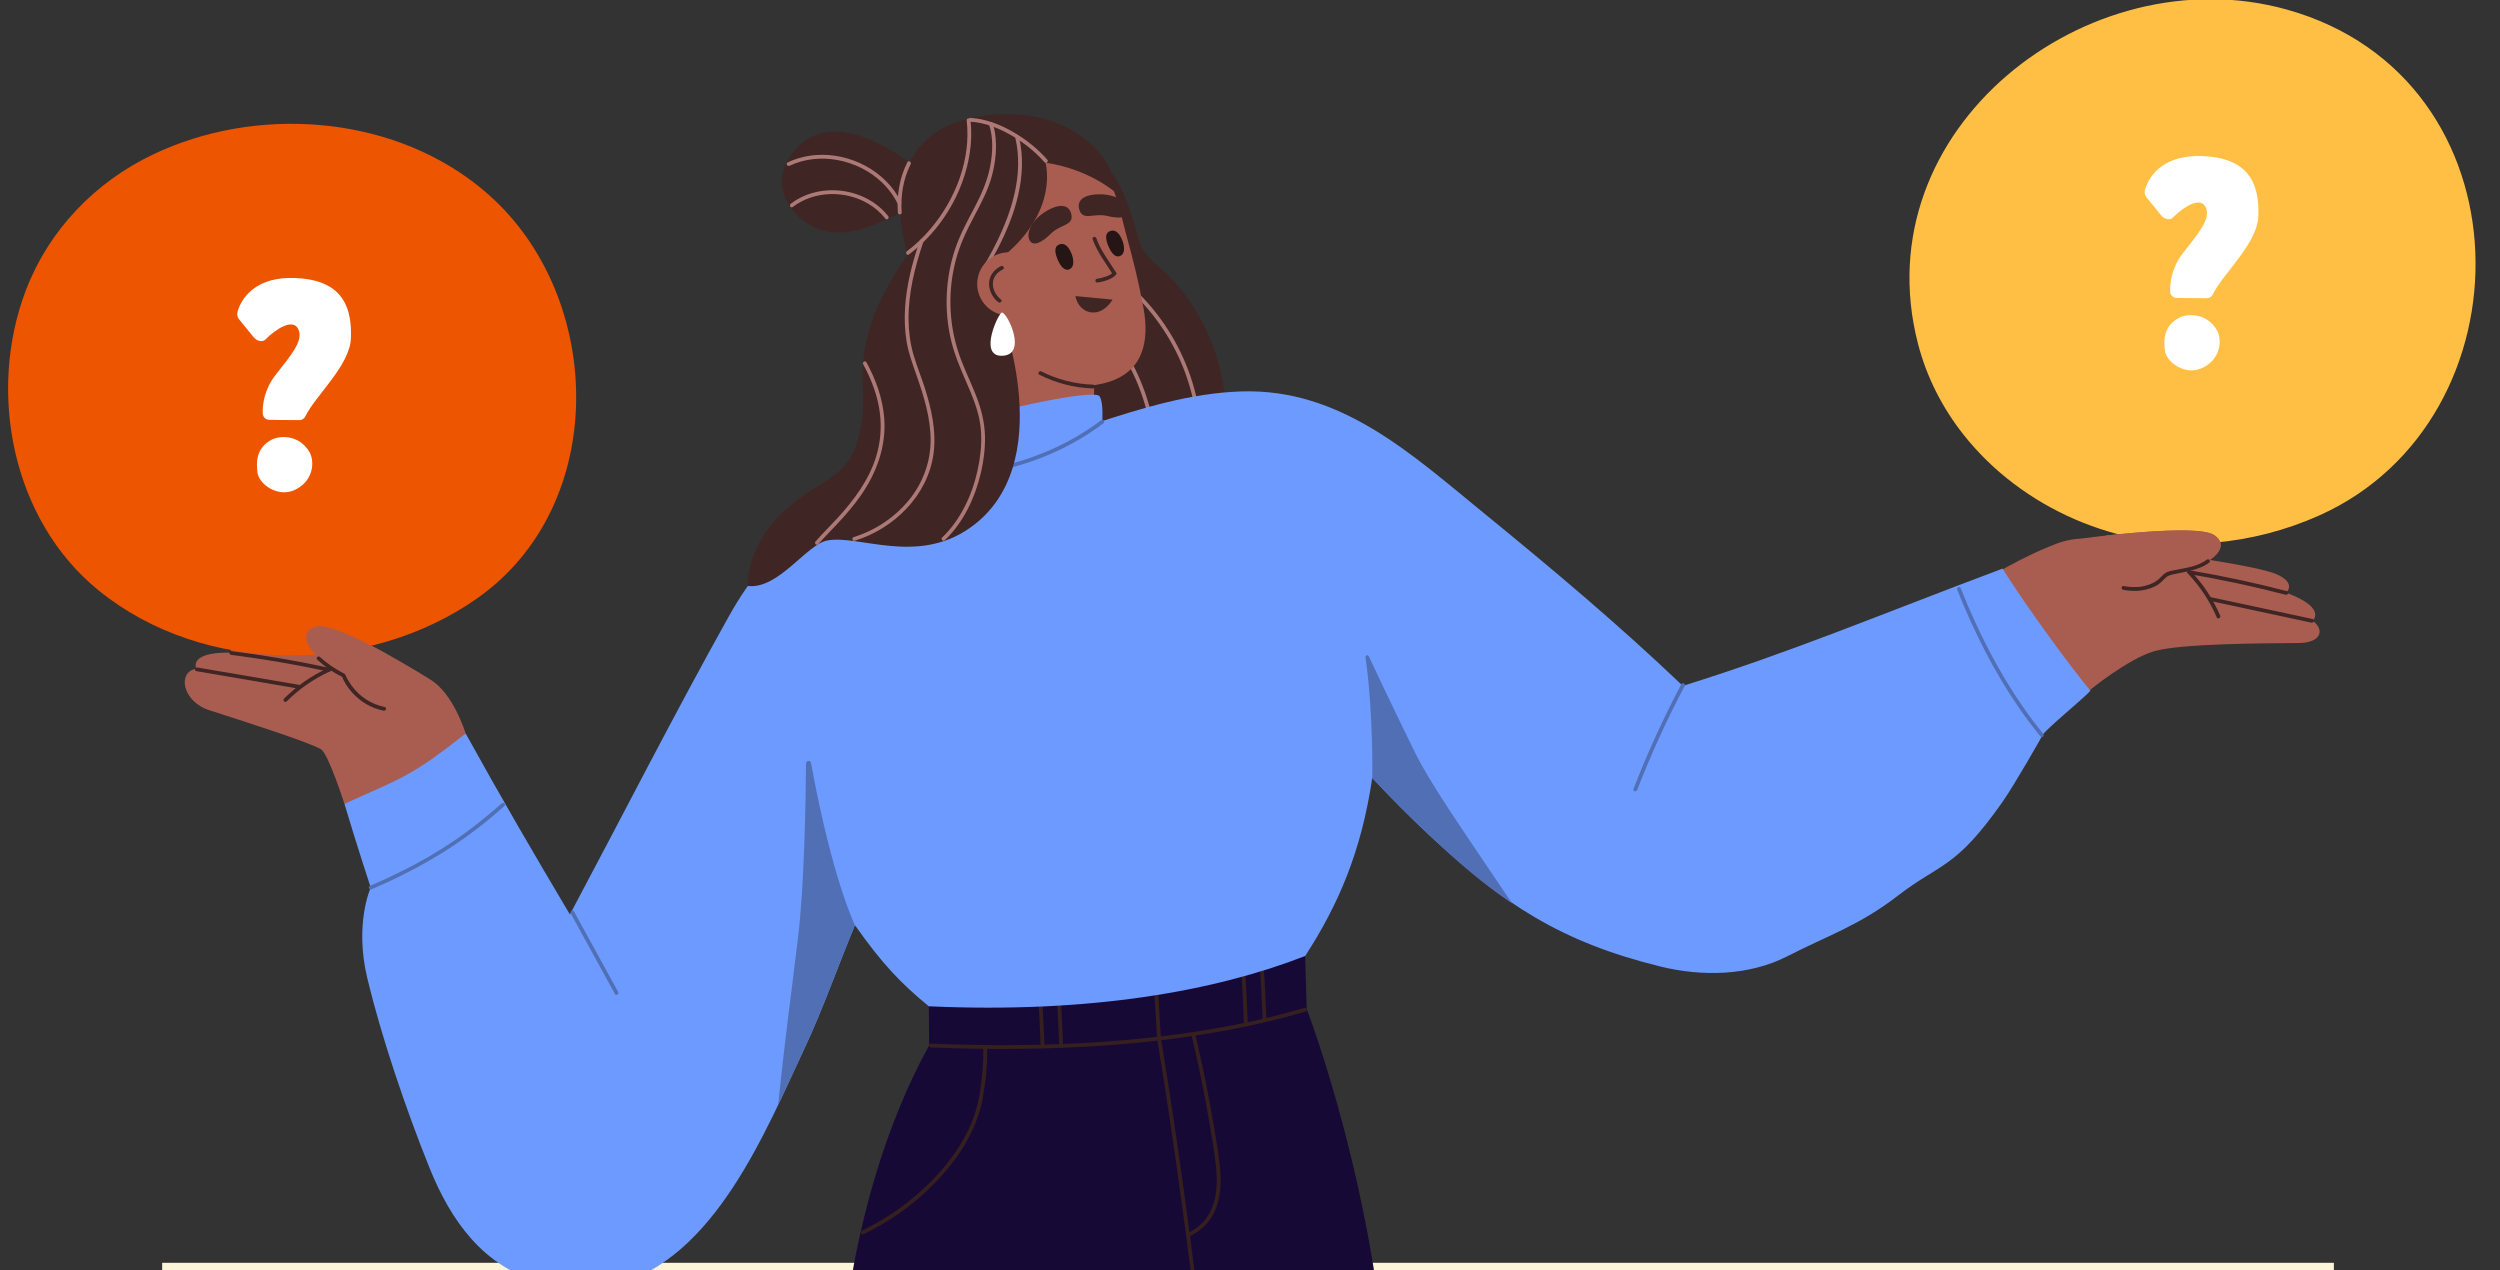 <svg width="370" height="188" viewBox="0 0 370 188" fill="none" xmlns="http://www.w3.org/2000/svg">
<rect x="0" y="0" width="370" height="188" fill="#333333" stroke="none"/>
<g clip-path="url(#clip0_5975_238885)">
<rect x="24" y="186.895" width="321.414" height="1.11" fill="#FDF5D7"/>
<path d="M290.613 64.346C299.214 75.225 313.622 81.5 327.542 80.329C332.966 79.872 338.309 78.502 343.277 76.275C374.929 62.087 374.762 11.538 338.426 1.409C309.068 -6.773 275.666 19.079 283.857 50.852C285.149 55.863 287.501 60.406 290.613 64.346Z" fill="#FFBF44"/>
<path d="M342.286 91.891C344.149 89.632 338.322 87.715 338.322 87.715C338.322 87.715 339.935 86.442 337.118 85.068C335.684 84.37 331.155 83.528 327.051 82.87C328.609 81.809 329.413 80.371 327.7 79.196C325.06 77.386 308.008 79.708 308.008 79.708C308.008 79.708 308.015 79.71 308.016 79.711C305.937 79.81 304.541 80.373 303.285 80.89C297.164 83.41 292.24 86.823 292.24 86.823C293.351 95.114 309.171 102.235 309.171 102.235C309.171 102.235 314.899 97.515 318.836 96.376C322.773 95.237 334.844 95.212 340.145 95.169C343.623 95.14 344.054 93.176 342.286 91.891Z" fill="#A95D50"/>
<path d="M323.937 84.957C328.759 85.768 333.545 86.794 338.277 88.025C338.627 88.116 338.802 87.579 338.451 87.487C333.671 86.243 328.838 85.212 323.966 84.393C323.609 84.332 323.582 84.898 323.937 84.957Z" fill="#3F2524"/>
<path d="M318.783 85.968C319.963 85.33 323.856 84.445 327.056 82.863C328.614 81.802 329.418 80.364 327.705 79.189C325.845 77.913 316.823 78.691 311.661 79.26C313.594 81.91 315.817 84.505 318.783 85.968Z" fill="#A95D50"/>
<path d="M327.09 88.935C332.089 90.008 337.088 91.08 342.088 92.154C342.44 92.229 342.618 91.692 342.262 91.616C337.262 90.543 332.263 89.47 327.265 88.398C326.913 88.323 326.733 88.859 327.09 88.935Z" fill="#3F2524"/>
<path d="M314.259 87.301C315.172 87.458 316.101 87.521 317.022 87.374C317.863 87.24 318.812 86.945 319.509 86.44C319.88 86.172 320.169 85.81 320.51 85.505C320.82 85.229 321.136 85.116 321.534 85.024C322.397 84.824 323.275 84.693 324.134 84.477C325.136 84.228 326.144 83.893 326.971 83.255C327.26 83.033 326.885 82.609 326.599 82.831C325.191 83.916 323.255 84.071 321.575 84.436C321.264 84.503 320.931 84.565 320.646 84.714C320.267 84.912 319.97 85.238 319.672 85.536C319.031 86.179 318.209 86.536 317.331 86.74C316.324 86.972 315.298 86.911 314.289 86.737C313.932 86.676 313.903 87.241 314.259 87.301Z" fill="#3F2524"/>
<path d="M323.865 84.949C325.639 86.825 327.062 88.994 328.078 91.368C328.22 91.704 328.725 91.45 328.584 91.117C327.551 88.702 326.093 86.484 324.289 84.578C324.04 84.313 323.615 84.686 323.865 84.949Z" fill="#3F2524"/>
<path d="M138.542 23.38C137.193 25.617 137.555 31.349 136.907 33.75C131.942 41.275 127.788 46.639 127.647 55.709C127.575 60.37 129.116 65.219 125.993 69.183C123.268 72.64 119.775 75.157 117.75 79.172C116.005 82.628 121.5 85.03 123.233 81.593C124.141 79.792 125.482 78.327 126.893 76.912C127.619 77.784 128.789 78.258 130.158 77.713C134.915 75.824 140.049 73.128 143.427 69.169C146.523 65.541 146.975 60.689 145.922 56.184C144.684 50.877 141.428 46.236 140.699 40.796C140.337 38.089 140.497 35.429 141.103 32.868C141.347 32.517 141.59 32.166 141.845 31.82C142.51 30.928 142.59 29.982 142.316 29.16C142.798 28.011 143.368 26.889 144.025 25.801C146.018 22.499 140.51 20.119 138.542 23.38Z" fill="#3F2524"/>
<path d="M173.153 41.025C171.368 39.164 169.192 38.001 168.513 35.384C167.899 33.016 166.985 29.975 165.841 27.738C163.74 23.623 160.707 20.704 156.467 19.045C154.896 18.428 153.896 20.112 153.36 21.283C152.964 21.755 152.741 22.402 152.809 23.231C153.33 29.448 153.358 35.637 153.034 41.865C152.76 47.107 152.548 52.534 154.575 57.486C156.186 61.426 159.021 64.933 163.037 66.563C167.161 68.235 171.381 67.414 175.386 65.971C175.86 69.039 180.688 70.087 181.156 66.612C182.41 57.3 179.719 47.877 173.153 41.025Z" fill="#3F2524"/>
<path d="M167.313 43.039C170.96 46.416 173.781 50.664 175.47 55.343C175.946 56.662 176.332 58.015 176.626 59.387C176.703 59.742 177.247 59.592 177.17 59.237C176.107 54.295 173.843 49.643 170.637 45.739C169.733 44.64 168.756 43.606 167.712 42.64C167.446 42.394 167.046 42.791 167.313 43.039Z" fill="#AD7976"/>
<path d="M161.927 46.941C165.387 50.515 167.962 54.918 169.392 59.685C169.794 61.027 170.104 62.396 170.324 63.779C170.381 64.138 170.925 63.986 170.868 63.629C170.078 58.646 168.073 53.863 165.082 49.802C164.237 48.656 163.317 47.566 162.326 46.541C162.072 46.281 161.673 46.68 161.927 46.941Z" fill="#AD7976"/>
<path d="M193.165 141.491L193.393 149.339C193.393 149.339 204.038 176.724 205.619 209.155C205.619 209.155 169.544 222.904 124.059 208.438C124.059 208.438 124.059 179.234 137.505 154.721L137.466 148.935L193.165 141.491Z" fill="#170935"/>
<path d="M153.606 146.836C153.805 149.51 153.916 152.19 154.022 154.868C154.036 155.231 154.6 155.232 154.585 154.868C154.481 152.19 154.369 149.51 154.17 146.836C154.144 146.475 153.579 146.472 153.606 146.836Z" fill="#361F1F"/>
<path d="M156.366 146.949C156.56 149.562 156.669 152.182 156.773 154.802C156.786 155.164 157.352 155.166 157.337 154.802C157.234 152.182 157.125 149.562 156.93 146.949C156.904 146.588 156.34 146.585 156.366 146.949Z" fill="#361F1F"/>
<path d="M183.696 143.594C183.895 146.267 184.006 148.946 184.112 151.626C184.126 151.988 184.69 151.99 184.675 151.626C184.571 148.946 184.459 146.267 184.26 143.594C184.234 143.233 183.669 143.23 183.696 143.594Z" fill="#361F1F"/>
<path d="M186.46 143.104C186.654 145.719 186.763 148.338 186.867 150.958C186.88 151.32 187.445 151.322 187.431 150.958C187.328 148.338 187.219 145.719 187.023 143.104C186.997 142.745 186.434 142.741 186.46 143.104Z" fill="#361F1F"/>
<path d="M137.77 155.021C145.046 155.323 152.338 155.337 159.611 154.965C166.949 154.592 174.279 153.832 181.504 152.491C185.451 151.757 189.367 150.845 193.217 149.705C193.564 149.6 193.416 149.055 193.067 149.16C186.133 151.214 178.994 152.535 171.817 153.385C164.53 154.246 157.19 154.629 149.854 154.677C145.824 154.701 141.796 154.623 137.77 154.457C137.407 154.442 137.408 155.006 137.77 155.021Z" fill="#361F1F"/>
<path d="M127.814 182.645C132.274 180.513 136.343 177.451 139.604 173.73C142.435 170.5 144.712 166.703 145.466 162.429C145.901 159.97 146.158 157.434 146.087 154.935C146.077 154.572 145.513 154.571 145.523 154.935C145.585 157.124 145.385 159.336 145.051 161.497C144.753 163.44 144.251 165.28 143.406 167.06C141.402 171.283 138.162 174.88 134.532 177.771C132.372 179.49 130.018 180.968 127.529 182.157C127.202 182.314 127.489 182.802 127.814 182.645Z" fill="#361F1F"/>
<path d="M170.563 142.162C170.791 146.007 171.021 149.852 171.251 153.697C171.272 154.059 171.835 154.06 171.814 153.697C171.584 149.852 171.355 146.007 171.127 142.162C171.106 141.801 170.54 141.8 170.563 142.162Z" fill="#361F1F"/>
<path d="M171.261 153.767C171.876 157.444 172.453 161.129 173.005 164.816C173.609 168.837 174.184 172.863 174.738 176.892C175.31 181.037 175.857 185.184 176.386 189.335C176.903 193.396 177.403 197.459 177.882 201.526C178.323 205.283 178.748 209.041 179.151 212.801C179.198 213.237 179.243 213.673 179.289 214.11C179.327 214.467 179.892 214.47 179.854 214.11C179.46 210.382 179.045 206.658 178.61 202.935C178.139 198.895 177.649 194.856 177.139 190.82C176.613 186.658 176.069 182.499 175.502 178.344C174.95 174.287 174.376 170.231 173.775 166.181C173.218 162.421 172.637 158.664 172.02 154.914C171.948 154.481 171.876 154.049 171.805 153.617C171.744 153.26 171.2 153.411 171.261 153.767Z" fill="#361F1F"/>
<path d="M176.35 153.2C177.358 157.458 178.24 161.748 178.982 166.061C179.36 168.259 179.745 170.468 179.969 172.686C180.181 174.779 180.165 176.968 179.307 178.927C178.893 179.87 178.297 180.738 177.5 181.399C176.927 181.875 176.334 182.221 175.676 182.567C175.355 182.736 175.64 183.224 175.961 183.055C176.524 182.758 177.033 182.466 177.539 182.081C178.279 181.518 178.894 180.844 179.37 180.042C180.421 178.26 180.711 176.161 180.636 174.123C180.553 171.848 180.132 169.574 179.764 167.331C179.393 165.068 178.979 162.812 178.531 160.562C178.03 158.049 177.486 155.545 176.894 153.05C176.81 152.696 176.266 152.846 176.35 153.2Z" fill="#361F1F"/>
<path d="M63.608 100.529C63.609 100.529 63.616 100.529 63.616 100.529C63.616 100.529 49.796 91.803 46.734 92.738C44.803 93.325 45.044 94.803 46.118 96.204C42.177 95.323 37.913 94.488 36.377 94.601C33.251 94.829 34.275 96.61 34.275 96.61C34.275 96.61 28.195 96.23 29.034 98.99C29.022 98.992 29.004 98.994 28.994 98.995C26.272 99.428 26.901 103.801 31.004 105.121C35.789 106.661 45.687 109.811 47.504 110.891C48.598 111.54 50.974 118.969 50.974 118.969C50.974 118.969 63.846 116.081 68.917 108.56C68.917 108.56 67.102 102.54 63.608 100.529Z" fill="#A95D50"/>
<path d="M48.819 98.862C43.992 97.813 39.121 96.981 34.221 96.361C33.862 96.315 33.865 96.881 34.221 96.925C39.071 97.539 43.892 98.369 48.669 99.407C49.023 99.483 49.174 98.94 48.819 98.862Z" fill="#3F2524"/>
<path d="M70.568 27.353C57.295 16.934 37.757 15.671 22.689 22.841C14.063 26.945 7.194 34.067 3.796 43.048C-1.872 58.024 1.742 76.959 14.614 87.399C30.23 100.064 54.508 99.968 70.735 88.474C90.17 74.708 89.519 44.114 72.374 28.862C71.786 28.338 71.184 27.836 70.568 27.353Z" fill="#ED5500"/>
<path d="M49.07 99.191C51.979 98.973 54.743 98.115 57.321 96.833C53.246 94.585 48.401 92.236 46.736 92.745C44.805 93.332 45.046 94.81 46.12 96.211C46.987 97.156 48.01 98.172 49.07 99.191Z" fill="#A95D50"/>
<path d="M296.368 84.157C277.35 91.299 265.275 96.45 249.057 101.511C239.637 92.51 229.651 84.13 219.555 75.895C208.877 67.188 198.413 57.465 183.729 57.931C176.243 58.168 168.991 60.395 161.93 62.713C154.391 65.189 146.857 67.687 139.319 70.173C133.056 72.24 126.476 74.026 120.71 77.318C114.929 80.62 111.028 85.559 107.822 91.299C99.793 105.676 92.093 120.805 84.347 135.341C79.148 126.618 74.005 117.757 68.919 108.557C61.03 114.775 59.898 114.965 50.977 118.966C52.849 125.248 54.867 131.362 54.867 131.362C54.867 131.362 52.425 136.692 54.355 144.758C56.382 153.226 59.965 163.911 63.578 172.872C66.733 180.697 71.533 187.475 80.117 189.857C83.634 190.832 87.402 191.095 90.938 190.19C105.791 186.386 113.35 167.326 119.156 154.956C121.755 149.416 124.185 142.576 126.529 136.923C130.517 142.592 133.318 145.537 137.465 148.93C161.333 150.011 179.84 146.687 193.165 141.486C198.089 133.891 201.485 126.023 203.094 115.128C205.819 118.051 208.632 120.893 211.556 123.622C222.417 133.755 230.97 139.413 245.732 143.042C251.92 144.564 258.848 144.447 264.607 141.486C270.546 138.436 275.162 136.984 280.907 132.546C287.206 127.679 289.349 128.693 296.368 118.683C298.258 115.988 302.186 109.011 302.186 109.011C302.056 108.481 308.519 103.282 309.375 102.223C306.75 99.074 300.397 90.523 296.368 84.157Z" fill="#6D9AFF"/>
<path d="M141.678 48.54L141.141 70.024C141.141 70.024 156.608 71.293 161.926 62.72V51.088L141.678 48.54Z" fill="#A95D50"/>
<path d="M134.066 29.675C134.963 22.998 140.258 17.985 147.316 17.318C149.145 17.145 151.004 17.201 152.815 17.519C157.752 18.388 161.567 21.567 163.842 25.982C165.478 29.155 165.94 32.016 166.584 34.371C167.84 38.972 168.414 41.242 169.216 45.492C170.135 50.358 169.356 55.327 163.235 56.759C157.003 58.218 150.629 55.999 145.665 52.195C139.017 47.102 132.872 38.577 134.066 29.675Z" fill="#A95D50"/>
<path d="M158.554 31.699C158.95 33.426 156.963 33.141 155.489 34.614C154.134 35.97 152.951 36.461 152.423 35.637C151.785 34.64 152.595 32.563 154.906 31.214C157.069 29.952 158.266 30.44 158.554 31.699Z" fill="#3F2524"/>
<path d="M159.755 31.068C160.312 32.75 161.862 31.472 163.885 31.967C165.745 32.42 167.011 32.226 167.035 31.247C167.065 30.064 165.296 28.709 162.623 28.756C160.119 28.802 159.349 29.841 159.755 31.068Z" fill="#3F2524"/>
<path d="M154.73 24.085C154.73 24.085 156.81 31.069 148.555 37.878L147.566 44.501C147.566 44.501 152.326 55.912 140.94 62.791C130.918 68.844 134.314 37.654 134.314 37.654C134.314 37.654 128.317 19.986 144.928 17.226C158.369 14.992 165.721 24.035 164.863 28.297C164.863 28.297 160.918 24.942 154.73 24.085Z" fill="#3F2524"/>
<path d="M150.278 20.449C151.506 25.759 149.796 31.22 147.446 35.967C146.752 37.367 145.988 38.732 145.183 40.072C144.994 40.385 145.483 40.669 145.67 40.357C148.503 35.644 151.041 30.361 151.243 24.765C151.298 23.265 151.16 21.762 150.822 20.299C150.741 19.945 150.197 20.095 150.278 20.449Z" fill="#AD7976"/>
<path d="M164.181 34.25C165.432 33.625 166.179 35.503 166.32 36.338C166.411 36.883 166.388 37.591 165.818 37.864C164.986 38.263 164.367 37.17 164.095 36.555C163.79 35.87 163.362 34.658 164.181 34.25Z" fill="#261515"/>
<path d="M156.668 36.226C157.919 35.602 158.667 37.478 158.807 38.315C158.898 38.858 158.875 39.566 158.305 39.841C157.473 40.239 156.854 39.147 156.58 38.532C156.277 37.846 155.847 36.633 156.668 36.226Z" fill="#261515"/>
<path d="M161.707 35.399C162.375 37.311 163.642 38.903 164.688 40.613C164.876 40.921 165.365 40.639 165.175 40.327C164.158 38.665 162.899 37.107 162.251 35.249C162.13 34.908 161.586 35.055 161.707 35.399Z" fill="#3F2524"/>
<path d="M162.399 41.815C162.92 41.748 163.43 41.629 163.92 41.436C164.393 41.252 164.872 41.04 165.178 40.619C165.267 40.495 165.199 40.304 165.077 40.233C164.933 40.149 164.78 40.21 164.691 40.334C164.468 40.64 164.025 40.798 163.684 40.926C163.27 41.081 162.837 41.193 162.399 41.25C162.247 41.27 162.117 41.366 162.117 41.533C162.117 41.67 162.247 41.834 162.399 41.815Z" fill="#3F2524"/>
<path d="M153.419 39.809C154.639 42.086 153.786 44.923 151.512 46.146C149.238 47.368 146.404 46.513 145.184 44.236C143.962 41.959 144.817 39.122 147.091 37.898C149.365 36.676 152.198 37.531 153.419 39.809Z" fill="#A95D50"/>
<path d="M148.135 44.317C147.456 43.79 146.979 42.968 146.945 42.099C146.906 41.069 147.534 40.301 148.43 39.872C148.758 39.715 148.472 39.228 148.147 39.384C147.096 39.887 146.357 40.851 146.379 42.047C146.401 43.074 146.928 44.09 147.736 44.717C148.02 44.937 148.422 44.539 148.135 44.317Z" fill="#3F2524"/>
<path d="M153.828 55.458C156.298 56.707 159.006 57.402 161.772 57.492C162.135 57.503 162.135 56.939 161.772 56.928C159.109 56.841 156.492 56.174 154.113 54.972C153.789 54.807 153.504 55.295 153.828 55.458Z" fill="#3F2524"/>
<path d="M289.669 87.278C292.082 93.348 295.021 99.241 298.723 104.632C299.753 106.133 300.844 107.592 301.997 109.002C302.227 109.282 302.635 108.892 302.407 108.612C298.297 103.59 295.015 97.925 292.313 92.036C291.553 90.38 290.84 88.703 290.167 87.011C290.034 86.675 289.536 86.945 289.669 87.278Z" fill="#506FB5"/>
<path d="M242.297 116.923C244.341 111.654 246.693 106.509 249.338 101.516C249.509 101.194 249.022 100.909 248.851 101.23C246.183 106.268 243.813 111.46 241.753 116.773C241.621 117.112 242.167 117.259 242.297 116.923Z" fill="#506FB5"/>
<path d="M84.469 135.19C86.649 139.164 88.829 143.136 91.009 147.11C91.184 147.43 91.671 147.144 91.496 146.825C89.316 142.852 87.136 138.879 84.956 134.906C84.781 134.587 84.294 134.872 84.469 135.19Z" fill="#506FB5"/>
<path d="M55.009 131.611C60.557 129.213 65.848 126.338 70.64 122.632C72.017 121.565 73.354 120.448 74.66 119.294C74.933 119.055 74.532 118.657 74.261 118.895C72.017 120.877 69.678 122.751 67.202 124.436C64.785 126.082 62.248 127.542 59.633 128.85C58.02 129.656 56.379 130.407 54.724 131.123C54.392 131.266 54.678 131.754 55.009 131.611Z" fill="#506FB5"/>
<path d="M139.794 70.988C139.794 70.988 139.675 63.562 140.941 62.788C141.965 62.16 159.522 57.781 162.477 58.486C163.735 58.786 162.893 65.686 162.893 65.686C162.893 65.686 153.157 75.388 139.794 70.988Z" fill="#6D9AFF"/>
<path d="M139.794 70.566C146.606 70.418 153.369 68.666 159.299 65.284C160.685 64.493 162.021 63.615 163.293 62.653C163.58 62.436 163.298 61.947 163.008 62.165C158.055 65.912 152.175 68.353 146.067 69.406C143.995 69.765 141.897 69.956 139.794 70.002C139.431 70.008 139.431 70.575 139.794 70.566Z" fill="#506FB5"/>
<path d="M159.16 43.819C159.652 46.455 162.771 47.406 164.662 44.347L159.16 43.819Z" fill="#3F2524"/>
<path d="M44.341 101.372C39.302 100.511 34.262 99.651 29.223 98.792C28.868 98.73 28.715 99.275 29.073 99.335C34.113 100.196 39.152 101.056 44.191 101.917C44.546 101.978 44.699 101.433 44.341 101.372Z" fill="#3F2524"/>
<path d="M56.929 104.636C54.958 104.235 53.235 103.114 52.049 101.489C51.724 101.046 51.434 100.571 51.2 100.07C51.175 100.015 51.15 99.959 51.126 99.904C51.161 99.985 51.125 99.896 51.114 99.873C51.016 99.685 50.863 99.648 50.681 99.553C49.476 98.935 48.352 98.148 47.355 97.233C47.088 96.989 46.688 97.387 46.956 97.633C48.059 98.644 49.331 99.568 50.699 100.191C50.656 100.134 50.612 100.078 50.569 100.021C51.215 101.729 52.611 103.254 54.159 104.178C54.968 104.661 55.858 104.993 56.779 105.181C57.134 105.253 57.285 104.708 56.929 104.636Z" fill="#3F2524"/>
<path d="M48.454 98.919C46.07 100.018 43.895 101.542 42.038 103.4C41.781 103.658 42.18 104.057 42.437 103.8C44.262 101.973 46.395 100.488 48.739 99.406C49.068 99.255 48.782 98.769 48.454 98.919Z" fill="#3F2524"/>
<path d="M148.169 46.56C148.169 46.56 156.779 68.783 143.597 78.093C135.684 83.68 127.119 79.093 122.427 79.993C119.358 80.581 115.221 87.254 110.684 86.724C110.684 86.724 110.243 80.693 116.535 75.192C122.826 69.692 127.186 71.142 127.802 59.315C128.418 47.488 134 54.41 134.102 55.221C134.205 56.031 148.169 46.56 148.169 46.56Z" fill="#3F2524"/>
<path d="M136.856 25.839C136.856 25.839 123.861 14.028 117.306 22.622C113.28 27.902 117.731 33.442 122.696 34.305C126.42 34.953 131.466 32.75 136.776 29.374C149.171 21.494 136.856 25.839 136.856 25.839Z" fill="#3F2524"/>
<path d="M126.527 136.931C124.185 142.583 121.753 149.42 119.152 154.958C117.917 157.581 116.606 160.509 115.168 163.527C116.235 153.128 117.075 147.469 118.131 138.564C119.023 131.04 119.243 119.272 119.294 112.988C119.299 112.533 119.955 112.483 120.035 112.93C123.141 130.029 126.527 136.931 126.527 136.931Z" fill="#506FB5"/>
<path d="M223.799 133.711C219.074 130.562 215.173 127.005 211.56 123.633C208.643 120.909 205.831 118.07 203.111 115.154C203.111 115.147 203.106 115.142 203.1 115.136C203.1 115.136 203.289 105.717 202.095 97.278C202.053 96.983 202.457 96.864 202.582 97.133C203.82 99.77 206.421 105.274 209.36 111.247C211.646 115.897 215.499 121.4 223.799 133.711Z" fill="#506FB5"/>
<path d="M134.292 24.009C133.126 26.316 132.711 28.897 132.883 31.463C132.908 31.823 133.471 31.826 133.447 31.463C133.282 28.998 133.659 26.514 134.779 24.295C134.944 23.972 134.457 23.685 134.292 24.009Z" fill="#AD7976"/>
<path d="M117.316 30.642C120.507 28.198 125.125 28.136 128.538 30.168C129.505 30.746 130.355 31.491 131.051 32.379C131.276 32.664 131.673 32.261 131.45 31.979C128.85 28.668 124.133 27.412 120.151 28.583C119.025 28.912 117.963 29.441 117.033 30.154C116.748 30.371 117.028 30.862 117.316 30.642Z" fill="#AD7976"/>
<path d="M116.858 24.531C121.312 22.423 126.921 23.607 130.462 26.935C131.459 27.873 132.279 28.974 132.878 30.207C133.038 30.534 133.523 30.248 133.365 29.922C131.112 25.286 125.781 22.557 120.714 22.95C119.276 23.062 117.878 23.426 116.573 24.043C116.244 24.2 116.531 24.686 116.858 24.531Z" fill="#AD7976"/>
<path d="M143.621 18.016C145.82 18.145 147.93 18.999 149.811 20.11C151.588 21.159 153.233 22.474 154.598 24.025C154.839 24.299 155.237 23.898 154.997 23.626C153.577 22.012 151.85 20.645 149.995 19.564C148.052 18.43 145.884 17.584 143.621 17.451C143.258 17.43 143.26 17.995 143.621 18.016Z" fill="#AD7976"/>
<path d="M146.376 18.408C147.023 20.369 146.932 22.54 146.559 24.547C146.156 26.703 145.301 28.664 144.288 30.599C143.221 32.636 142.104 34.64 141.369 36.829C140.657 38.948 140.247 41.166 140.131 43.4C140.016 45.631 140.203 47.881 140.688 50.062C141.187 52.29 142.068 54.375 142.975 56.46C143.882 58.548 144.799 60.686 145.099 62.964C145.327 64.701 145.226 66.495 144.946 68.22C144.345 71.933 142.887 75.67 140.408 78.534C140.1 78.89 139.776 79.229 139.437 79.555C139.175 79.808 139.574 80.206 139.836 79.955C142.599 77.304 144.317 73.652 145.177 69.955C145.584 68.203 145.813 66.394 145.777 64.593C145.736 62.466 145.2 60.442 144.426 58.471C143.579 56.319 142.529 54.248 141.814 52.044C141.102 49.846 140.721 47.55 140.667 45.241C140.615 42.931 140.889 40.62 141.488 38.388C142.099 36.113 143.102 34.028 144.205 31.958C145.246 30.005 146.288 28.04 146.84 25.883C147.352 23.883 147.577 21.751 147.264 19.702C147.189 19.211 147.075 18.73 146.92 18.258C146.806 17.916 146.262 18.062 146.376 18.408Z" fill="#AD7976"/>
<path d="M126.497 80.029C132.278 78.259 137.29 73.364 138.15 67.219C138.617 63.881 137.866 60.537 136.855 57.369C136.329 55.724 135.661 54.119 135.184 52.459C134.705 50.79 134.483 49.057 134.465 47.322C134.425 43.374 135.394 39.487 136.669 35.777C136.786 35.433 136.242 35.284 136.125 35.627C135.024 38.831 134.166 42.149 133.951 45.54C133.843 47.216 133.907 48.899 134.179 50.556C134.46 52.258 135.052 53.843 135.619 55.463C136.713 58.596 137.749 61.848 137.733 65.201C137.716 68.419 136.571 71.502 134.539 73.99C132.421 76.582 129.543 78.505 126.347 79.486C126.002 79.592 126.148 80.137 126.497 80.029Z" fill="#AD7976"/>
<path d="M143.066 17.806C143.745 23.563 141.417 29.504 137.728 33.861C136.689 35.088 135.524 36.212 134.234 37.173C133.946 37.388 134.227 37.877 134.519 37.661C139.244 34.137 142.608 28.556 143.513 22.723C143.766 21.095 143.823 19.442 143.629 17.806C143.587 17.449 143.023 17.446 143.066 17.806Z" fill="#AD7976"/>
<path d="M121.095 80.549C122.042 79.461 123.073 78.446 124.053 77.389C125.247 76.105 126.391 74.771 127.396 73.332C129.718 70.011 131.155 66.117 130.875 62.021C130.67 59.053 129.65 56.22 128.236 53.623C128.063 53.303 127.575 53.589 127.749 53.908C129.008 56.22 129.963 58.735 130.251 61.367C130.477 63.428 130.29 65.51 129.692 67.497C128.634 71.012 126.4 73.996 123.952 76.668C122.879 77.839 121.739 78.95 120.696 80.149C120.458 80.422 120.856 80.823 121.095 80.549Z" fill="#AD7976"/>
<path d="M148.287 46.255C147.806 46.262 144.776 52.656 148.218 52.656C152.186 52.656 149.088 46.245 148.287 46.255Z" fill="white"/>
<path d="M45.834 66.953C46.643 68.499 46.275 71.223 43.701 72.476C41.128 73.728 38.342 71.656 38.114 69.972C37.893 68.352 37.911 66.196 40.373 64.982C41.552 64.494 44.289 64.302 45.834 66.953ZM51.938 50.023C51.797 54.119 46.61 58.614 45.191 61.63C45.034 61.964 44.696 62.175 44.327 62.175C41.908 62.171 40.56 62.152 39.822 62.132C39.322 62.121 38.917 61.724 38.891 61.224C38.823 59.891 39.13 57.599 40.778 55.498C43.003 52.663 44.823 50.547 44.224 48.898C43.491 46.878 40.778 48.748 39.28 50.248C38.807 50.721 37.963 50.429 37.541 49.909L35.365 47.232C34.942 46.71 35.129 46.071 35.391 45.452C36.284 43.346 38.722 40.616 44.714 41.216C50.847 41.831 52.088 45.673 51.938 50.023Z" fill="white"/>
<path d="M328.133 48.91C328.941 50.456 328.574 53.181 326.001 54.433C323.427 55.684 320.642 53.613 320.412 51.929C320.192 50.309 320.21 48.154 322.671 46.939C323.85 46.453 326.589 46.259 328.133 48.91ZM334.238 31.98C334.096 36.076 328.908 40.572 327.489 43.587C327.333 43.921 326.994 44.132 326.626 44.132C324.207 44.129 322.859 44.109 322.121 44.091C321.621 44.078 321.215 43.683 321.189 43.182C321.122 41.85 321.43 39.556 323.077 37.456C325.302 34.62 327.121 32.505 326.522 30.855C325.79 28.837 323.077 30.705 321.578 32.205C321.106 32.678 320.262 32.386 319.84 31.868L317.664 29.189C317.241 28.669 317.428 28.029 317.69 27.411C318.583 25.303 321.021 22.574 327.012 23.175C333.146 23.788 334.387 27.63 334.238 31.98Z" fill="white"/>
</g>
<defs>
<clipPath id="clip0_5975_238885">
<rect width="370" height="188" fill="white"/>
</clipPath>
</defs>
</svg>
